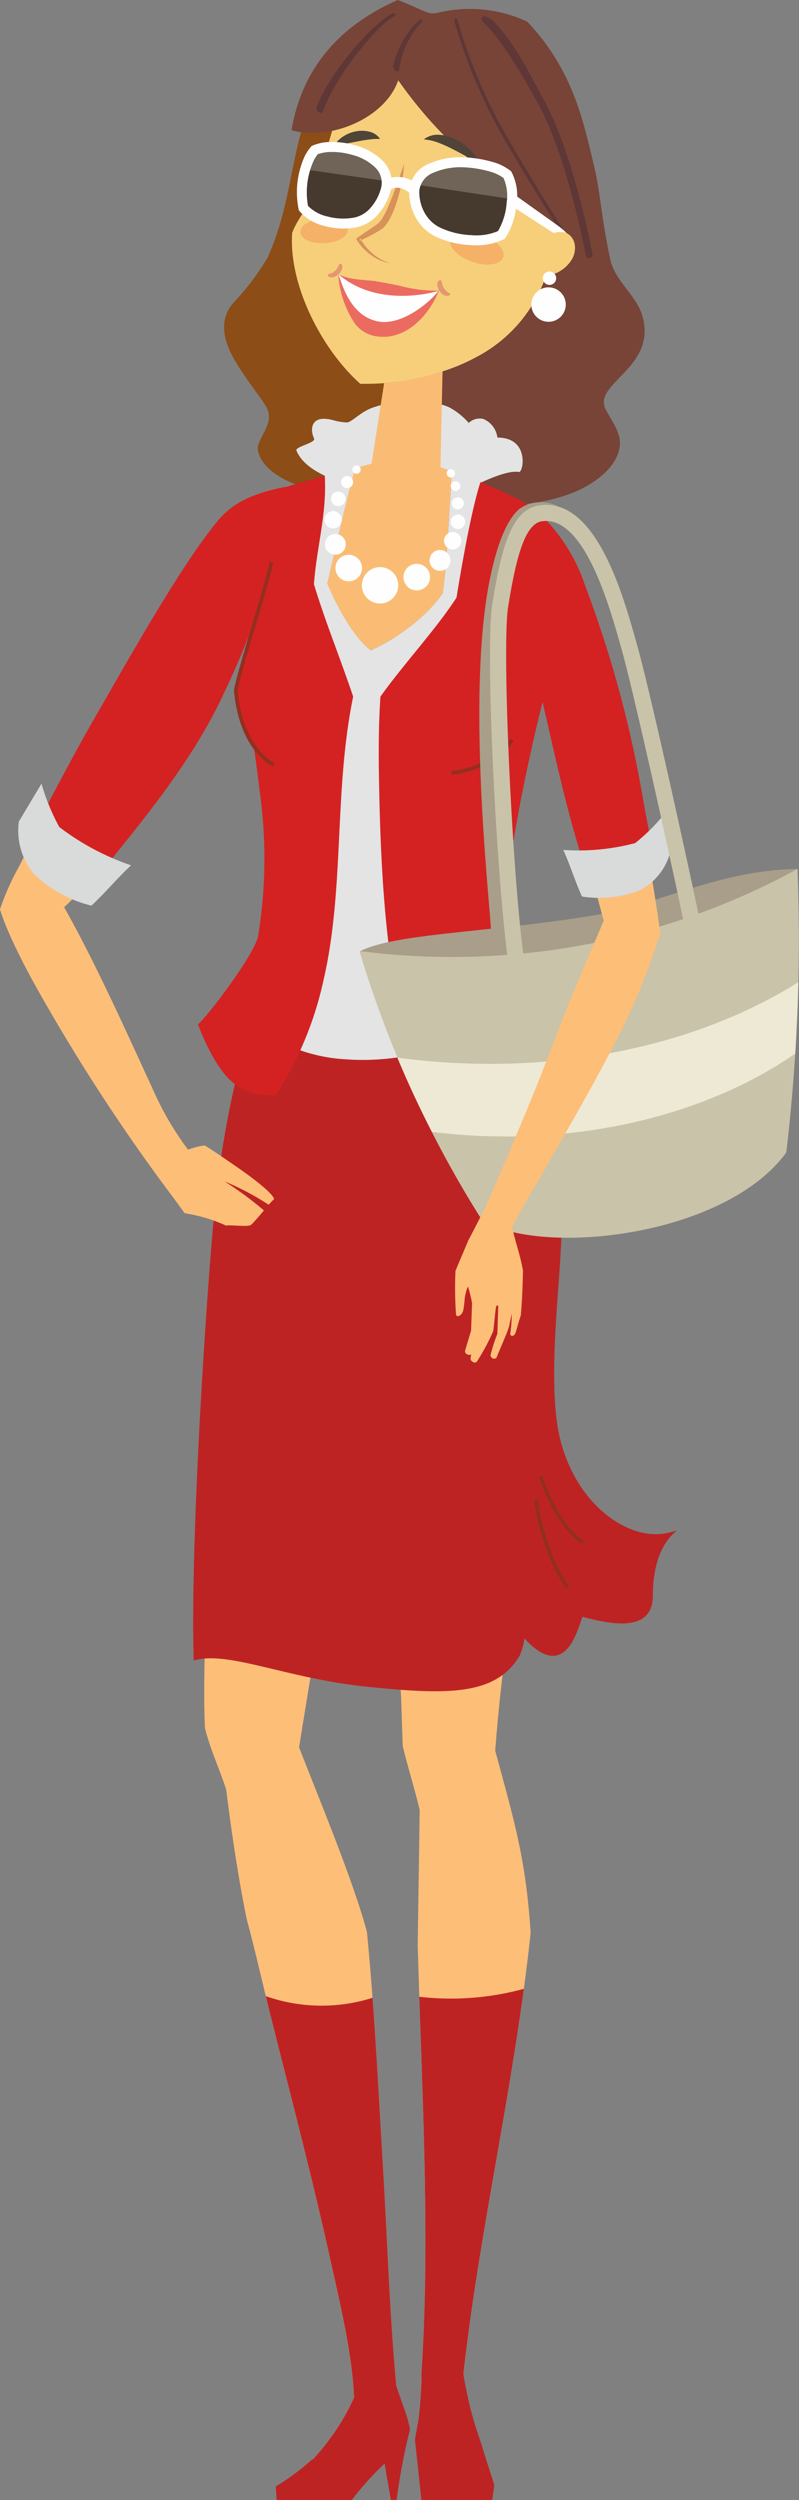<svg id="Group_686" data-name="Group 686" xmlns="http://www.w3.org/2000/svg" xmlns:xlink="http://www.w3.org/1999/xlink" width="92.863" height="290.474" viewBox="0 0 92.863 290.474">
  <rect x="0" y="0" width="92.863" height="290.474" fill="#808080" stroke="none"/>
  <defs>
    <clipPath id="clip-path">
      <path id="Path_528" data-name="Path 528" d="M85.549,38.3c-1.722,5.01-1.875,10.764-4.419,16.3a29.217,29.217,0,0,1-3.952,5.227c-2.377,2.695-.384,6.008.958,8.014,1.69,2.527,2.162,2.929,2.855,4.135,1.112,1.936-1.247,3.716-.982,5.042.838,4.183,10.116,6.053,13.206,4.387L94.67,69.2c-.434.015-2.33.064-2.766.062a23.082,23.082,0,0,1-5.885-8.654c-1.214-3.331-2.117-4.8-2.025-8.885.748-1.939,1.806-2.619,2.707-5.408,1.179-3.645,1.88-6.568,2.743-8.8Z" transform="translate(-76.071 -37.51)" fill="none"/>
    </clipPath>
    <linearGradient id="linear-gradient" x1="-0.198" y1="7.371" x2="-0.192" y2="7.371" gradientUnits="objectBoundingBox">
      <stop offset="0" stop-color="#512425"/>
      <stop offset="0.22" stop-color="#512425"/>
      <stop offset="0.77" stop-color="#8c4d17"/>
      <stop offset="1" stop-color="#8c4d17"/>
    </linearGradient>
    <clipPath id="clip-path-2">
      <path id="Path_529" data-name="Path 529" d="M113,21.1c-.135,0-.269.007-.4.012-4.824.2-6.615,2.022-8,5.6-.862,2.236-1.563,5.159-2.743,8.8-.9,2.79-1.959,3.47-2.707,5.408-.436,6.136,3.517,13.643,7.909,17.539a28.281,28.281,0,0,0,9.972-1.57c5.991-2.067,11.277-6.294,14.985-13.374,2.036-12.316-3.236-22.428-18.23-22.429-.262,0-.524,0-.792.009" transform="translate(-99.123 -21.089)" fill="none"/>
    </clipPath>
    <linearGradient id="linear-gradient-2" x1="-0.527" y1="5.895" x2="-0.52" y2="5.895" gradientUnits="objectBoundingBox">
      <stop offset="0" stop-color="#f9b776"/>
      <stop offset="1" stop-color="#f7cf7a"/>
    </linearGradient>
    <clipPath id="clip-path-3">
      <path id="Path_530" data-name="Path 530" d="M121.737,70.468c1.142,2.727,5.619,3.346,5.619,3.346a15.5,15.5,0,0,0-.955-8.928,11.115,11.115,0,0,1-4.664,5.582" transform="translate(-121.737 -64.886)" fill="none"/>
    </clipPath>
    <linearGradient id="linear-gradient-3" x1="-4.29" y1="39.656" x2="-4.254" y2="39.656" gradientUnits="objectBoundingBox">
      <stop offset="0" stop-color="#f5a050"/>
      <stop offset="1" stop-color="#f7cf7a"/>
    </linearGradient>
    <clipPath id="clip-path-4">
      <path id="Path_531" data-name="Path 531" d="M111.316,0C104.677,2.911,100.2,7.822,98.97,15.131c4.5,1.273,10.9-1.4,12.4-5.8,5.915,8.36,11.262,11.464,18.051,16.862A16.688,16.688,0,0,1,120.4,41.517a20.563,20.563,0,0,1-3.89,1.645l-.3,14.357c3.816,1.951,12.264,1.562,16.786-.887,2.088-1.131,3.7-2.663,4.083-4.477.331-1.585-.638-2.865-1.545-4.481-1.751-3.119,5.872-4.826,4.247-10.859-.687-2.551-3.214-4.074-3.776-6.719-1.086-5.1-1.12-7.762-1.908-10.97-1.142-4.651-2.292-10.92-7.74-16.616a15.776,15.776,0,0,0-10.386-1.026C114.812,1.784,114.322,1.14,111.316,0Z" transform="translate(-98.97)" fill="none"/>
    </clipPath>
    <linearGradient id="linear-gradient-4" x1="-0.528" y1="4.402" x2="-0.522" y2="4.402" gradientUnits="objectBoundingBox">
      <stop offset="0" stop-color="#512425"/>
      <stop offset="0.22" stop-color="#512425"/>
      <stop offset="0.77" stop-color="#774437"/>
      <stop offset="1" stop-color="#774437"/>
    </linearGradient>
    <clipPath id="clip-path-5">
      <rect id="Rectangle_713" data-name="Rectangle 713" width="92.863" height="290.474" fill="none"/>
    </clipPath>
    <clipPath id="clip-path-6">
      <path id="Path_533" data-name="Path 533" d="M150.057,62.846c-.978.559-.685,2.359-.189,2.752a4.637,4.637,0,0,0,2.929.482,2.031,2.031,0,0,0,.759-2.414,2.687,2.687,0,0,0-2.249-1.139,2.51,2.51,0,0,0-1.25.319" transform="translate(-149.409 -62.527)" fill="none"/>
    </clipPath>
    <linearGradient id="linear-gradient-5" x1="-10.108" y1="46.599" x2="-10.039" y2="46.599" gradientUnits="objectBoundingBox">
      <stop offset="0" stop-color="#184781"/>
      <stop offset="0.26" stop-color="#184781"/>
      <stop offset="0.88" stop-color="#5facb7"/>
      <stop offset="1" stop-color="#5facb7"/>
    </linearGradient>
    <clipPath id="clip-path-8">
      <path id="Path_535" data-name="Path 535" d="M113.936,58.692a3.073,3.073,0,0,0,.449,1.952,4.36,4.36,0,0,0,1.292.322c.658.037,1.572.114,1.879-.978.177-.629.249-1.8-.324-2.253a2.476,2.476,0,0,0-1.463-.462,1.7,1.7,0,0,0-1.834,1.42" transform="translate(-113.917 -57.272)" fill="none"/>
    </clipPath>
    <linearGradient id="linear-gradient-6" x1="-9.797" y1="70.731" x2="-9.711" y2="70.731" xlink:href="#linear-gradient-5"/>
    <clipPath id="clip-path-10">
      <path id="Path_544" data-name="Path 544" d="M104.688,74.2l-.054,0c-1.523.079-2.724.784-2.684,1.572s1.279,1.35,2.777,1.287l.054,0c1.523-.079,2.724-.782,2.682-1.571-.039-.74-1.156-1.292-2.551-1.292-.075,0-.15,0-.226,0" transform="translate(-101.95 -74.194)" fill="none"/>
    </clipPath>
    <linearGradient id="linear-gradient-7" x1="-6.531" y1="42.289" x2="-6.467" y2="42.289" gradientUnits="objectBoundingBox">
      <stop offset="0" stop-color="#f6ad67"/>
      <stop offset="1" stop-color="#f5b168"/>
    </linearGradient>
    <clipPath id="clip-path-12">
      <path id="Path_546" data-name="Path 546" d="M152.892,79.556c-.3.875.824,2.054,2.513,2.633l.061.021c1.665.554,3.242.311,3.54-.554s-.824-2.054-2.513-2.634l-.06-.02a5.53,5.53,0,0,0-1.717-.3c-.922,0-1.633.3-1.823.85" transform="translate(-152.844 -78.706)" fill="none"/>
    </clipPath>
    <linearGradient id="linear-gradient-8" x1="-6.879" y1="47.199" x2="-6.833" y2="47.199" xlink:href="#linear-gradient-7"/>
    <clipPath id="clip-path-14">
      <path id="Path_551" data-name="Path 551" d="M182.841,80.6c-.456,1.378-.293,2.963.337,3.164a4.078,4.078,0,0,0,3.473-2.134c.73-1.667-.2-3.013-1.415-3.047h-.072a2.506,2.506,0,0,0-2.324,2.018" transform="translate(-182.581 -78.579)" fill="none"/>
    </clipPath>
    <linearGradient id="linear-gradient-9" x1="-8.734" y1="38.262" x2="-8.685" y2="38.262" xlink:href="#linear-gradient-2"/>
    <clipPath id="clip-path-16">
      <path id="Path_571" data-name="Path 571" d="M117.73,127.454l-1.463,9.353-1.89.49c-.933,3.271-2.3,9.305-3.25,13.438,1.122,2.654,3.018,6.2,5.053,7.758,2.351-1.009,6.372-3.64,8.369-6.672.581-4.421.751-10.314,1.078-14.1l-1.352-.516.243-11.114a31.418,31.418,0,0,1-6.788,1.362" transform="translate(-111.126 -126.092)" fill="none"/>
    </clipPath>
    <linearGradient id="linear-gradient-10" x1="-0.889" y1="15.964" x2="-0.879" y2="15.964" gradientUnits="objectBoundingBox">
      <stop offset="0" stop-color="#e78d32"/>
      <stop offset="0.2" stop-color="#e78d32"/>
      <stop offset="1" stop-color="#fabc74"/>
    </linearGradient>
  </defs>
  <g id="Group_653" data-name="Group 653" transform="translate(26.041 12.841)">
    <g id="Group_652" data-name="Group 652" clip-path="url(#clip-path)">
      <rect id="Rectangle_709" data-name="Rectangle 709" width="49.693" height="37.094" transform="translate(-18.571 37.598) rotate(-65.291)" fill="url(#linear-gradient)"/>
    </g>
  </g>
  <g id="Group_655" data-name="Group 655" transform="translate(33.932 7.219)">
    <g id="Group_654" data-name="Group 654" clip-path="url(#clip-path-2)">
      <rect id="Rectangle_710" data-name="Rectangle 710" width="49.873" height="49.033" transform="translate(-16.238 28.753) rotate(-61.157)" fill="url(#linear-gradient-2)"/>
    </g>
  </g>
  <g id="Group_657" data-name="Group 657" transform="translate(41.674 22.212)">
    <g id="Group_656" data-name="Group 656" clip-path="url(#clip-path-3)">
      <rect id="Rectangle_711" data-name="Rectangle 711" width="9.339" height="6.737" transform="translate(-0.63 8.883) rotate(-85.943)" fill="url(#linear-gradient-3)"/>
    </g>
  </g>
  <g id="Group_659" data-name="Group 659" transform="translate(33.88)">
    <g id="Group_658" data-name="Group 658" clip-path="url(#clip-path-4)">
      <rect id="Rectangle_712" data-name="Rectangle 712" width="53.596" height="66.828" transform="translate(-11.786 2.435) rotate(-11.675)" fill="url(#linear-gradient-4)"/>
    </g>
  </g>
  <g id="Group_661" data-name="Group 661">
    <g id="Group_660" data-name="Group 660" clip-path="url(#clip-path-5)">
      <path id="Path_532" data-name="Path 532" d="M144.068,64.959c.547.825,1.715,1.1,3,1.407,1.894.458,4.252.334,4.8-.029-.394-1.005-1.389-1.565-2.643-2.453s-3.875-1.659-5.16,1.075" transform="translate(-94.75 -41.474)" fill="#fefefe" fill-rule="evenodd"/>
    </g>
  </g>
  <g id="Group_663" data-name="Group 663" transform="translate(51.147 21.405)">
    <g id="Group_662" data-name="Group 662" clip-path="url(#clip-path-6)">
      <rect id="Rectangle_714" data-name="Rectangle 714" width="5.022" height="5.797" transform="translate(-1.397 3.381) rotate(-72.48)" fill="url(#linear-gradient-5)"/>
    </g>
  </g>
  <g id="Group_665" data-name="Group 665">
    <g id="Group_664" data-name="Group 664" clip-path="url(#clip-path-5)">
      <path id="Path_534" data-name="Path 534" d="M116.491,59.741a7.486,7.486,0,0,1-3.891.734,4.264,4.264,0,0,1-2.35-.872c-.026-1.3,1.029-3.011,2.432-3.143a3.921,3.921,0,0,1,3.809,3.281" transform="translate(-72.508 -37.127)" fill="#fefefe" fill-rule="evenodd"/>
    </g>
  </g>
  <g id="Group_667" data-name="Group 667" transform="translate(38.997 19.606)">
    <g id="Group_666" data-name="Group 666" clip-path="url(#clip-path-8)">
      <rect id="Rectangle_716" data-name="Rectangle 716" width="3.973" height="3.83" transform="translate(-0.085 0) rotate(-0.335)" fill="url(#linear-gradient-6)"/>
    </g>
  </g>
  <g id="Group_669" data-name="Group 669">
    <g id="Group_668" data-name="Group 668" clip-path="url(#clip-path-5)">
      <path id="Path_536" data-name="Path 536" d="M176,33.621a.389.389,0,0,0,.1-.005.4.4,0,0,0,.317-.46c-.022-.116-2.162-11.644-5.676-17.965-1.568-2.821-3.362-6.648-5.952-9.208-.155-.153-.978-.588-1.132-.433a.4.4,0,0,0,0,.558c2.509,2.481,4.844,6.684,6.39,9.466,3.45,6.207,5.568,17.61,5.589,17.724a.4.4,0,0,0,.361.323" transform="translate(-107.559 -3.629)" fill="#5e3736" fill-rule="evenodd"/>
      <path id="Path_537" data-name="Path 537" d="M167.551,32.478a.2.2,0,0,0,.18-.3c-.046-.071-4.694-7.242-8.172-13.5a59.478,59.478,0,0,1-4.944-12.151.2.2,0,1,0-.383.1,61.962,61.962,0,0,0,4.982,12.247c3.485,6.27,8.14,13.451,8.186,13.523a.2.2,0,0,0,.151.09" transform="translate(-101.43 -4.191)" fill="#5e3736" fill-rule="evenodd"/>
      <path id="Path_538" data-name="Path 538" d="M108.145,15.984c1.032-3.433,6.057-10.075,8.508-11.315.021-.011-.2-.311-.367-.226-2.833,1.552-7.866,7.765-8.854,11.055-.076.253.638.741.714.487" transform="translate(-70.651 -2.912)" fill="#5e3736" fill-rule="evenodd"/>
      <path id="Path_539" data-name="Path 539" d="M134.158,12.547A10.076,10.076,0,0,1,136.9,6.769l-.173-.194c-1.582,1.01-3,3.832-3.263,5.566.144.343.329.562.689.406" transform="translate(-87.779 -4.324)" fill="#5e3736" fill-rule="evenodd"/>
      <path id="Path_540" data-name="Path 540" d="M150.124,48.974l.049.046.025,0,.033-.036,0-.053a.95.95,0,0,0-.046-.134c-.035-.08-.075-.156-.116-.231a4.962,4.962,0,0,0-.274-.422,5.962,5.962,0,0,0-.648-.738,6.5,6.5,0,0,0-1.568-1.118,4.8,4.8,0,0,0-1.854-.53,2.618,2.618,0,0,0-1.854.531,6.15,6.15,0,0,1,1.7.385,14.989,14.989,0,0,1,1.546.688c.512.256,1.024.532,1.546.811l.795.42.406.213c.069.035.136.072.2.112a.859.859,0,0,1,.092.058l.014,0,.014-.011Z" transform="translate(-94.617 -30.091)" fill="#4e4437" fill-rule="evenodd"/>
      <path id="Path_541" data-name="Path 541" d="M118.916,45.33a2.043,2.043,0,0,0-1.276-.849,3.551,3.551,0,0,0-1.522-.034,4.157,4.157,0,0,0-1.382.531,3.435,3.435,0,0,0-1.086,1.015,8.589,8.589,0,0,0,1.42-.145c.44-.075.858-.158,1.268-.237s.813-.151,1.228-.2a7.232,7.232,0,0,1,1.35-.076" transform="translate(-74.744 -29.188)" fill="#4e4437" fill-rule="evenodd"/>
      <path id="Path_542" data-name="Path 542" d="M152.238,64.513a5.211,5.211,0,0,0-.6-1.388,5.727,5.727,0,0,0-3.193-2.738c-1.619-.474-3.15.272-4.2,1.894a7.836,7.836,0,0,1,2.033-.821,3.627,3.627,0,0,1,1.077,0c1.933.29,3.692,1.972,4.888,3.056" transform="translate(-94.863 -39.622)" fill="#4e4437" fill-rule="evenodd"/>
      <path id="Path_543" data-name="Path 543" d="M126.494,55.648l-.92,2.533c-.3.839-.611,1.673-.964,2.474a9.769,9.769,0,0,1-.577,1.155,2.448,2.448,0,0,1-.749.881c-.725.5-1.475.991-2.2,1.512l-.181.13.094.159a5.447,5.447,0,0,0,.759.984,6.458,6.458,0,0,0,.925.8,5.445,5.445,0,0,0,2.219.919,5.713,5.713,0,0,1-2.065-1.12,6.128,6.128,0,0,1-.818-.83,5.809,5.809,0,0,1-.635-.952l-.087.289a18.712,18.712,0,0,0,2.411-1.254,2.194,2.194,0,0,0,.319-.234,2.592,2.592,0,0,0,.271-.283,4.3,4.3,0,0,0,.419-.6,10.357,10.357,0,0,0,.6-1.264,18.657,18.657,0,0,0,.778-2.615,19.4,19.4,0,0,0,.406-2.682" transform="translate(-79.512 -36.598)" fill="#d89159" fill-rule="evenodd"/>
    </g>
  </g>
  <g id="Group_671" data-name="Group 671" transform="translate(34.9 25.399)">
    <g id="Group_670" data-name="Group 670" clip-path="url(#clip-path-10)">
      <rect id="Rectangle_718" data-name="Rectangle 718" width="5.356" height="6.308" transform="matrix(0.506, -0.863, 0.863, 0.506, -1.317, 2.18)" fill="url(#linear-gradient-7)"/>
    </g>
  </g>
  <g id="Group_673" data-name="Group 673">
    <g id="Group_672" data-name="Group 672" clip-path="url(#clip-path-5)">
      <path id="Path_545" data-name="Path 545" d="M110.351,58.067a3.24,3.24,0,0,1,2.739-1.552c1.114-.023,2.458.911,3.36,1.612a3.827,3.827,0,0,0-3.463-2.744c-1.68-.011-2.465,1.257-2.635,2.685" transform="translate(-72.575 -36.423)" fill="#4e4437" fill-rule="evenodd"/>
    </g>
  </g>
  <g id="Group_675" data-name="Group 675" transform="translate(52.323 26.943)">
    <g id="Group_674" data-name="Group 674" clip-path="url(#clip-path-12)">
      <rect id="Rectangle_720" data-name="Rectangle 720" width="7.512" height="5.6" transform="translate(-1.23 0.251) rotate(-14.398)" fill="url(#linear-gradient-8)"/>
    </g>
  </g>
  <g id="Group_677" data-name="Group 677">
    <g id="Group_676" data-name="Group 676" clip-path="url(#clip-path-5)">
      <path id="Path_547" data-name="Path 547" d="M126.541,94.99c-1.19,2.959-3.866,5.73-7.079,5.331a3.847,3.847,0,0,1-2.707-1.519,11.766,11.766,0,0,1-1.918-5.716c1.085.467,1.488.553,4.091.771.308.026,2.756.492,2.984.549a16.255,16.255,0,0,0,4.63.583" transform="translate(-75.524 -61.221)" fill="#ec6b60" fill-rule="evenodd"/>
      <path id="Path_548" data-name="Path 548" d="M126.473,94.986s-6.874,2.182-11.636-1.952c.371.852,1.217,4.551,4.227,5.4,2.843.911,6.42-2.1,7.409-3.445" transform="translate(-75.525 -61.186)" fill="#fefefe" fill-rule="evenodd"/>
      <path id="Path_549" data-name="Path 549" d="M111.888,91.065a1.526,1.526,0,0,0,1-.926c.176-.406-.115-.978-.4-.4a1.541,1.541,0,0,1-1,.926c-.6.149-.047.525.4.4" transform="translate(-73.147 -58.858)" fill="#e29870" fill-rule="evenodd"/>
      <path id="Path_550" data-name="Path 550" d="M149.206,96.809a1.526,1.526,0,0,1-.74-1.143c-.071-.437.409-.92.545-.288a1.54,1.54,0,0,0,.741,1.143c.546.292-.14.521-.546.288" transform="translate(-97.637 -62.528)" fill="#e29870" fill-rule="evenodd"/>
    </g>
  </g>
  <g id="Group_679" data-name="Group 679" transform="translate(62.503 26.9)">
    <g id="Group_678" data-name="Group 678" clip-path="url(#clip-path-14)">
      <rect id="Rectangle_722" data-name="Rectangle 722" width="7.018" height="6.909" transform="matrix(0.479, -0.878, 0.878, 0.479, -2.411, 4.06)" fill="url(#linear-gradient-9)"/>
    </g>
  </g>
  <g id="Group_681" data-name="Group 681">
    <g id="Group_680" data-name="Group 680" clip-path="url(#clip-path-5)">
      <path id="Path_552" data-name="Path 552" d="M182.224,97.54A2,2,0,1,1,180.4,99.7a2,2,0,0,1,1.826-2.162" transform="translate(-118.638 -64.145)" fill="#fefefe" fill-rule="evenodd"/>
      <path id="Path_553" data-name="Path 553" d="M184.988,92.142a.78.78,0,1,1-.711.842.78.78,0,0,1,.711-.842" transform="translate(-121.192 -60.597)" fill="#fefefe" fill-rule="evenodd"/>
      <path id="Path_554" data-name="Path 554" d="M172.5,65.065l5.271,3.761a9.226,9.226,0,0,1,1.254,1.028,2.567,2.567,0,0,0-1.493.016L172.1,66.357Z" transform="translate(-113.187 -42.791)" fill="#fefefe" fill-rule="evenodd"/>
      <path id="Path_555" data-name="Path 555" d="M151.433,56.515c1.049,1.536.467,5.473-.687,7.008-1.538.914-5.144.838-7.5-.384a5.153,5.153,0,0,1-2.625-4.648c.062-2.739,3.6-3.568,6.087-3.387a8.911,8.911,0,0,1,4.722,1.411" transform="translate(-92.483 -36.224)" fill="#46392d" fill-rule="evenodd"/>
      <path id="Path_556" data-name="Path 556" d="M103.688,50.241a6.539,6.539,0,0,0-1.3,3.02,8.435,8.435,0,0,0,.111,3.728c1,1.318,3.764,2.133,6.074,1.653a5.069,5.069,0,0,0,3.471-3.7c.769-2.626-1.742-4.2-3.85-4.748a7.437,7.437,0,0,0-4.508.043" transform="translate(-67.238 -32.803)" fill="#46392d" fill-rule="evenodd"/>
      <path id="Path_557" data-name="Path 557" d="M130.29,60.43a3.39,3.39,0,0,1,4,.546l-.916.974c-.631-.529-1.585-1-2.313-.427Z" transform="translate(-85.688 -39.452)" fill="#fefefe" fill-rule="evenodd"/>
      <path id="Path_558" data-name="Path 558" d="M151.946,56.517a4.9,4.9,0,0,1,.537,2.85l-11.09-1.679.117-.543c.981-1.667,3.694-2.186,5.713-2.039a8.915,8.915,0,0,1,4.722,1.411" transform="translate(-92.99 -36.226)" fill="#6f6457" fill-rule="evenodd"/>
      <path id="Path_559" data-name="Path 559" d="M104.357,50.243a5.811,5.811,0,0,0-1.113,2.237l9.461,1.355.065-.535c-.42-1.649-2.281-2.678-3.9-3.1a7.438,7.438,0,0,0-4.509.043" transform="translate(-67.901 -32.805)" fill="#6f6457" fill-rule="evenodd"/>
      <path id="Path_560" data-name="Path 560" d="M103.179,49.608a4.35,4.35,0,0,0-.594,1.032,8.932,8.932,0,0,0-.54,4.971,4.481,4.481,0,0,0,2.212,1.221,7.066,7.066,0,0,0,3.212.13,3.409,3.409,0,0,0,1.783-1.05,5.642,5.642,0,0,0,1.248-2.238l.025-.094a2.451,2.451,0,0,0-.677-2.438,6.009,6.009,0,0,0-2.572-1.433l-.215-.058a8.277,8.277,0,0,0-2.24-.3,4.653,4.653,0,0,0-1.644.259m-1.663.575a5.19,5.19,0,0,1,.882-1.445l.075-.081.1-.048a5.481,5.481,0,0,1,2.242-.42,9.449,9.449,0,0,1,2.542.334c.047.012.128.036.246.07a7.181,7.181,0,0,1,3.08,1.737,3.552,3.552,0,0,1,.97,3.54l-.036.125A6.829,6.829,0,0,1,110.1,56.7a4.555,4.555,0,0,1-2.393,1.395,8.245,8.245,0,0,1-3.749-.149,5.459,5.459,0,0,1-2.9-1.723l-.067-.089-.03-.109a10.016,10.016,0,0,1,.561-5.847m24.164,1.472a5.941,5.941,0,0,1,.6,3.707,8.556,8.556,0,0,1-1.3,3.977l-.071.094-.1.058a7.352,7.352,0,0,1-3.88.683,10.52,10.52,0,0,1-4.182-1.052,5.274,5.274,0,0,1-2.161-2.114,6.074,6.074,0,0,1-.777-3.063c0-.047,0-.109.01-.186a3.642,3.642,0,0,1,2.317-3.051,9.017,9.017,0,0,1,3.9-.739c.148,0,.308.011.479.024a14.021,14.021,0,0,1,2.949.513,5.876,5.876,0,0,1,2.108,1.037l.063.054Zm-.555,3.594a5.041,5.041,0,0,0-.367-2.879,5.024,5.024,0,0,0-1.622-.751,12.854,12.854,0,0,0-2.7-.469q-.183-.013-.42-.018a7.832,7.832,0,0,0-3.385.629,2.55,2.55,0,0,0-1.653,2.086l0,.127a4.89,4.89,0,0,0,.628,2.466,4.12,4.12,0,0,0,1.685,1.653,9.341,9.341,0,0,0,3.709.925,6.483,6.483,0,0,0,3.123-.47,7.642,7.642,0,0,0,1.008-3.3" transform="translate(-66.25 -31.692)" fill="#fefefe" fill-rule="evenodd"/>
      <path id="Path_561" data-name="Path 561" d="M85.817,188.732c-.432-8.358,2.145-18.365,5.595-28.2a22.069,22.069,0,0,1,2.13-.783l0-.064c1.1-.344,2.583-.731,3.556-.986-.628,2.194-1.458,5.661-2.223,8.958q-.525,2.261-1.038,4.526c1.122,2.654,3.018,6.2,5.052,7.755,2.351-1.01,6.372-3.641,8.369-6.673.582-4.427.752-10.328,1.079-14.112,2.4.9,4.129,1.649,6.455,2.729,1.086.506,2.352,16.885,3.745,22.747-.849,4.771-2.1,10.534-2.837,14.129-1.119,5.46-1.949,13.431-1.623,16.507a102.26,102.26,0,0,1,4.226,12.028c-14.313,6.781-29.871,4.088-33.47.033,1.011-5.809,1.739-8.071,2.646-12.74a237.781,237.781,0,0,0-1.658-25.854" transform="translate(-55.79 -104.371)" fill="#e4e4e4" fill-rule="evenodd"/>
      <path id="Path_562" data-name="Path 562" d="M147.159,353.439c2.94,9.151,3.768,11.011,3.316,21.234-.941,21.25-5.936,40.84-7.45,61.187,2.259,8.341,3.547,12.527,4.12,21.147-1.853,17.445-5.931,34.344-7.816,51.271,1.039,7.1,2.74,8.834,2.477,10.915-3.618,0-5.582.026-7.375-.012-.459-1.795-.1-5.116.04-11.207,1.04-15.748.006-33.478-.451-49.39.06-5.584.166-10.215.224-15.854-.584-2.467-1.387-4.97-1.97-7.436q-.091-2.775-.182-5.55c-1.312-19.794-.689-39.693-2.133-58.99l8.025-7.983c3.912-3.132,5.262-6.2,9.174-9.333" transform="translate(-85.47 -232.447)" fill="#fdbe78" fill-rule="evenodd"/>
      <path id="Path_563" data-name="Path 563" d="M153.794,675.029c-2.048,15.151-5.376,29.94-7.025,44.75,1.171,7.176,2.828,8.827,2.565,10.908-3.618,0-5.669.034-7.463,0a11.533,11.533,0,0,1-.6-3.56,50.572,50.572,0,0,0,.637-7.647c.914-13.838.227-29.206-.264-43.526a32.19,32.19,0,0,0,12.146-.921" transform="translate(-92.911 -443.948)" fill="#be2323" fill-rule="evenodd"/>
      <path id="Path_564" data-name="Path 564" d="M80.367,453.436c2.537,6.543,6.276,15.468,7.889,21.461.889,9.241,1.308,18.013,1.877,27.617.52,8.783.75,16.6,1.525,25.063.391,1.284.969,3.059,1.122,3.693-1.012,1.956-3.653,4.277-5.414,5.5-3.617.826-5.423.744-5.6-.392A26.866,26.866,0,0,0,86.751,529c-.2-5.136-1.74-11.43-2.888-16.612-2.154-9.717-4.9-20.089-6.805-27.751-.889-3.567-1.807-7.641-2.762-11.179-.951-4.559-1.8-10.258-2.4-15.111-.77-2.374-1.876-4.721-2.462-7.132l.009,0-.015-.007c-.2-4.2,0-8.729.052-13.3.057-5.482-.008-11.023.162-16.113.2-6.114.831-13.058,1.211-20.223a102.049,102.049,0,0,1,2.894-20.814c5.675,3.526,10.091,5.163,15.766,8.689-.311,3.987-.76,7.912-1.258,11.793-1.459,11.367-3.135,22.273-4.846,33.536-.994,6.149-2.05,12.506-3.045,18.657" transform="translate(-45.606 -250.416)" fill="#fdbe78" fill-rule="evenodd"/>
      <path id="Path_565" data-name="Path 565" d="M102.653,677.714c.029.4.085,1.213.113,1.608.425,6.01.737,12.006,1.114,18.368.52,8.782.749,16.6,1.525,25.063.391,1.284,1.065,2.989,1.218,3.623-1.012,1.956-3.749,4.347-5.509,5.573-3.617.826-5.423.744-5.6-.392a26.857,26.857,0,0,0,4.988-7.383c-.2-5.136-1.74-11.43-2.888-16.612-2.154-9.717-4.9-20.089-6.806-27.751-.212-.85-.343-1.389-.558-2.283a19.59,19.59,0,0,0,12.407.186" transform="translate(-59.352 -445.592)" fill="#be2323" fill-rule="evenodd"/>
      <path id="Path_566" data-name="Path 566" d="M106.994,828.38h.667a74.9,74.9,0,0,1,1.558-8.209,12.824,12.824,0,0,0-.634-2.276c-1.015.7-4.823,4.993-7.133,6.055a9.362,9.362,0,0,1-3.6-.284,27.8,27.8,0,0,1-4.233,3.144l.1,1.57h8.737a33.985,33.985,0,0,1,3.827-4.236c.159,1.2.517,2.927.709,4.235" transform="translate(-61.57 -537.906)" fill="#be2323" fill-rule="evenodd"/>
      <path id="Path_567" data-name="Path 567" d="M108.339,395.029c2.047,7.544,8.062,11.48,12.356,10.512,3.1-.7-1.682-.456-1.682,7.254,0,4.172-4.363,3.525-8.172,2.486-.5,1.077-1.868,7.841-6.751,2.519a7.9,7.9,0,0,1-.534,1.952c-2.752,4.726-8.447,4.607-17.746,3.658-9.38-.957-16.218-4.245-20.159-3.048-.448-13.71,1.524-43.593,2.505-53.188.546-5.336,2.022-14.782,4.348-20.713a19.421,19.421,0,0,0,11.071,4.062c6.284.434,13.1-1.595,20.472-4.719,4.68,9.4,4.828,17.726,4.192,28.074-.376,6.131-1.418,15.56.1,21.15" transform="translate(-43.134 -227.426)" fill="#be2323" fill-rule="evenodd"/>
      <path id="Path_568" data-name="Path 568" d="M185.108,513.908c-1.7-2.081-3.289-6.443-3.781-10.372l.427-.053c.475,3.8,2.061,8.161,3.688,10.154Zm1.8-5.2c-1.9-1.188-3.746-4.037-5.054-7.82l.407-.14c1.276,3.691,3.053,6.459,4.875,7.6Z" transform="translate(-119.254 -329.326)" fill="#942f1f"/>
      <path id="Path_569" data-name="Path 569" d="M147.842,820.176l2.26,7.028-.245,1.747h-8.226l-.753-7.026.574-3.162,1.587,6.013a15.53,15.53,0,0,0,4.708-.092Z" transform="translate(-92.652 -538.477)" fill="#be2323" fill-rule="evenodd"/>
      <path id="Path_570" data-name="Path 570" d="M120.7,146.331c1.329-.714,4.336-2.168,5.777-1.923.52.088,1.28-4-2.5-4a2.7,2.7,0,0,0-1.658-2.169,1.868,1.868,0,0,0-1.676.471,7.939,7.939,0,0,0-2.245-1.8c-1.794-.866-5.861-1.048-8.875.008-1.436.5-2.283,1.558-2.982,1.739a6.553,6.553,0,0,1-1.595-.252c-2.8-.773-2.728,1.19-2.279,2.1.259.527-2.229.959-2.047,1.41.887,2.194,3.878,3.068,3.888,3.287Z" transform="translate(-66.167 -89.569)" fill="#e4e4e4" fill-rule="evenodd"/>
    </g>
  </g>
  <g id="Group_683" data-name="Group 683" transform="translate(38.041 43.165)">
    <g id="Group_682" data-name="Group 682" clip-path="url(#clip-path-16)">
      <rect id="Rectangle_724" data-name="Rectangle 724" width="32.598" height="14.945" transform="translate(-0.446 32.395) rotate(-89.212)" fill="url(#linear-gradient-10)"/>
    </g>
  </g>
  <g id="Group_685" data-name="Group 685">
    <g id="Group_684" data-name="Group 684" clip-path="url(#clip-path-5)">
      <path id="Path_572" data-name="Path 572" d="M128.769,188.574c2.685-3.785,6.459-7.816,8.849-11.519.415-2.58,1.316-7.925,2.276-11.659.152-.589.315-1.173.5-1.754.82.365,1.677.706,2.49,1.08a23.061,23.061,0,0,1,3.441,1.837c.462,8.276,1.2,18.05,1.709,21.009a214.466,214.466,0,0,0-4.444,21.734,17.25,17.25,0,0,0,.213,6.592,63.063,63.063,0,0,0,4.144,7.415,37.843,37.843,0,0,0,3.312,4.623c-3.227,5.275-11.749,9.823-16.12,8-5.49-7.92-6.3-25.476-6.52-37.118-.067-3.489-.078-6.755.155-10.243" transform="translate(-84.559 -107.623)" fill="#d42222" fill-rule="evenodd"/>
      <path id="Path_573" data-name="Path 573" d="M76.242,233.464c-3.062-.029-5.9-.141-9.037-8.231,1.007-.811,6.59-8.1,7-10.289a56.021,56.021,0,0,0,.171-16.84c-.206-1.736-.415-3.355-.654-4.966a15.276,15.276,0,0,1-2.068-7.425c.767-2.714,2.408-7.435,3.579-12.326,1.1-4.195,1.438-8.188,2.22-10.609,1.559-.472,3.031-.866,4.52-1.271l.071-.019-.1.03c.268,4.336-.947,8.269-1.257,12.569,1.28,4.263,3.119,8.764,4.559,13.059-2.281,11.1-.951,22.3-3.485,33.115a40.141,40.141,0,0,1-5.521,13.2" transform="translate(-44.199 -106.207)" fill="#d42222" fill-rule="evenodd"/>
      <path id="Path_574" data-name="Path 574" d="M172.978,294.93c-9.189.141-16.091,4.146-23.691,5.4-12.113,2-23.229,2.076-27.192,4.189,13.857,7.639,39.093.78,50.883-9.592" transform="translate(-80.299 -193.967)" fill="#a99e89" fill-rule="evenodd"/>
      <path id="Path_575" data-name="Path 575" d="M136.332,335.837c7.47,4.193,28.339,1.655,35.307-7.963a211.465,211.465,0,0,0,1.3-32.939,83.134,83.134,0,0,1-21,8.021,84.2,84.2,0,0,1-29.908,1.518,126.1,126.1,0,0,0,14.306,31.363" transform="translate(-80.253 -193.971)" fill="#c9c3a9" fill-rule="evenodd"/>
      <path id="Path_576" data-name="Path 576" d="M181.144,341.694c.16-2.627.287-5.436.362-8.3-13.5,8.414-30.788,10.89-46.61,8.76,1.333,3.192,2.69,6.049,4.02,8.627,15.592,1.942,31.238-1.5,42.228-9.091" transform="translate(-88.717 -219.267)" fill="#eee9d4" fill-rule="evenodd"/>
      <path id="Path_577" data-name="Path 577" d="M116.62,169.8a2.113,2.113,0,1,1-2.113,2.113,2.113,2.113,0,0,1,2.113-2.113m4.265-.381a1.543,1.543,0,1,1-1.543,1.543,1.543,1.543,0,0,1,1.543-1.543m2.7-1.607a1.208,1.208,0,1,0,1.207,1.207,1.208,1.208,0,0,0-1.207-1.207m1.476-2.079a1.006,1.006,0,1,1-1.006,1.006,1.006,1.006,0,0,1,1.006-1.006m.611-2.039a.839.839,0,1,1-.838.838.838.838,0,0,1,.838-.838m-.02-2a.7.7,0,1,1-.7.7.7.7,0,0,1,.7-.7m-.261-1.869a.559.559,0,1,1-.559.559.559.559,0,0,1,.559-.559m-11.8,8.665a1.543,1.543,0,1,0,.806,2.027,1.543,1.543,0,0,0-.806-2.027m-1.689-2.446a1.207,1.207,0,1,1-1.587.631,1.207,1.207,0,0,1,1.587-.631m-.335-2.672a1.006,1.006,0,1,0,.526,1.322,1.007,1.007,0,0,0-.526-1.322m.527-2.276a.839.839,0,1,0,.438,1.1.839.839,0,0,0-.438-1.1m.969-1.817a.7.7,0,1,0,.367.922.7.7,0,0,0-.367-.922m1.014-1.259a.485.485,0,1,0,.253.637.485.485,0,0,0-.253-.637m10.775.391a.488.488,0,1,1-.487.488.488.488,0,0,1,.487-.488" transform="translate(-72.448 -103.905)" fill="#fefefe" fill-rule="evenodd"/>
      <path id="Path_578" data-name="Path 578" d="M175.06,171.646c3,1.231,5.038,2.894,7.044,7.216a62.93,62.93,0,0,1,3.028,8.212,162.494,162.494,0,0,1,4.237,18.959c.774,4.39,2.089,11.922,2.452,15.006.3,2.537-5.076,2.291-6.254-.25-2.1-7.307-4.984-19.87-6.975-27.979-1.842-7.5-3.573-14.212-3.533-21.165" transform="translate(-115.131 -112.887)" fill="#fdbf78" fill-rule="evenodd"/>
      <path id="Path_579" data-name="Path 579" d="M178.244,311.781a80.915,80.915,0,0,1-3.29,8.579c-1.624,3.526-3.87,7.691-6.217,11.832s-4.2,7.39-6.221,10.822l-1.383,2.557c.385,1.828.91,3.122,1.26,5.057-.034,1.607-.1,3.641-.258,5.236-.206.561-.443,1.556-.649,2.117-.124.145-.227.245-.326.252a.263.263,0,0,1-.249-.241,15.2,15.2,0,0,0,.174-2.352c-.134.613-.218,1.064-.33,1.58-.317.926-1.057,2.572-1.449,3.558a.413.413,0,0,1-.678-.336,18.918,18.918,0,0,1,.79-2.461q.05-1.651.1-3.3a.639.639,0,0,0-.247.1c-.13.8-.2,1.946-.338,2.9a25.25,25.25,0,0,1-1.854,3.466c-.231.4-.733.029-.778-.21a1.965,1.965,0,0,1,.1-.585c-.1.179-.876.06-.722-.456l.683-2.293.114-3.184a16.134,16.134,0,0,0-.48-1.94,5.6,5.6,0,0,0-.378,1.4,10.571,10.571,0,0,1-.168,1.382c-.112.508-.678.887-.832.535a41.551,41.551,0,0,1-.067-5.14c.544-1.3.948-2.23,1.491-3.53.316-.575,1.184-2.292,1.894-3.658,2.03-4.545,3.514-8.153,5.426-12.766,1.7-4.112,3.2-8.313,4.894-12.428,1.109-2.687,2.726-6.351,3.764-8.9,3.132-1.61,5.672-.273,6.227,2.407" transform="translate(-101.611 -203.008)" fill="#fdbe78" fill-rule="evenodd"/>
      <path id="Path_580" data-name="Path 580" d="M181.234,211.283l7.85-1.793c-.356-1.917-.79-4.045-1.174-6.226a133.469,133.469,0,0,0-6.777-25,20.371,20.371,0,0,0-5.4-8.424,15.337,15.337,0,0,0-3.629-2.151c-.331,3.22.9,8.434,1.425,11.781.98,3.582,1.357,6.916,2.236,10.495,1.481,6.086,3.17,14.721,5.472,21.317" transform="translate(-113.15 -110.285)" fill="#d42222" fill-rule="evenodd"/>
      <path id="Path_581" data-name="Path 581" d="M193.425,285.808a12.885,12.885,0,0,0,6.8-.765,6.985,6.985,0,0,0,3.442-4.355q-.323-2.251-.647-4.5A22.007,22.007,0,0,1,199.6,279.6a25.91,25.91,0,0,1-8.357.795c.824,1.8,1.354,3.609,2.178,5.414" transform="translate(-125.778 -181.64)" fill="#d9dada" fill-rule="evenodd"/>
      <path id="Path_582" data-name="Path 582" d="M7.809,215.809a23.7,23.7,0,0,0,5.926-6.06c2.129-2.822,4.516-6.336,6.841-10.04,2.247-3.579,4.634-7.663,6.907-11.433a155.373,155.373,0,0,0,8.8-23.269c-3.645.619-6.277,1.606-7.942,4.058-7.084,10.43-9.692,15.267-14.864,24.293-3.4,5.94-7.713,13.672-9.41,17.689Z" transform="translate(-2.677 -108.521)" fill="#fdbf78" fill-rule="evenodd"/>
      <path id="Path_583" data-name="Path 583" d="M20.63,209.993a8.6,8.6,0,0,1-6.979-6.336c1.348-2.648,4.279-8.135,5.661-10.547,5.172-9.026,10.947-19.25,15.009-24.115,1.9-2.275,4.621-3.368,8.266-3.987-2.144,11.3-4.4,17.452-7.9,24.727-3.754,7.814-9.544,14.588-14.062,20.259" transform="translate(-8.978 -108.521)" fill="#d42222" fill-rule="evenodd"/>
      <path id="Path_584" data-name="Path 584" d="M27.718,328.519c-.391-.259-3.175-2.225-3.941-2.627a7.584,7.584,0,0,0-1.916.493,35.562,35.562,0,0,1-4.113-7.058c-2.7-5.832-6.5-14.407-10.367-21.249A16.664,16.664,0,0,0,2.4,293.15a29.74,29.74,0,0,0-2.4,5.3c1.283,4.2,5.127,10.658,5.933,12.057a218.512,218.512,0,0,0,13.022,19.85c.91,1.224,1.665,2.218,2.5,3.4A18.634,18.634,0,0,1,26.28,335.2c.244-.126,2.614.2,2.916-.1.478-.472,1-1.094,1.475-1.66a38.717,38.717,0,0,0-4.59-3.383,31.123,31.123,0,0,1,5.15,2.722,6.838,6.838,0,0,1,.629-.661c-.239-.921-4.143-3.6-4.143-3.6" transform="translate(0 -192.797)" fill="#fdbf78" fill-rule="evenodd"/>
      <path id="Path_585" data-name="Path 585" d="M14.7,280.156a14.523,14.523,0,0,1-6.738-3.746,7.876,7.876,0,0,1-1.69-6.024l2.628-4.4a24.811,24.811,0,0,0,2.068,5.033,29.187,29.187,0,0,0,8.347,4.454c-1.64,1.52-2.975,3.167-4.615,4.686" transform="translate(-4.08 -174.93)" fill="#d9dada" fill-rule="evenodd"/>
      <path id="Path_586" data-name="Path 586" d="M104.727,215.461l-.037-.428c2.778-.239,5.742-1.851,6.893-3.748l.367.223c-1.236,2.037-4.274,3.7-7.223,3.953m-20.743-.93c-3.764-2.171-4.43-7.32-4.545-8.847l0-.024,0-.024c.157-1.052,1.091-4.191,2.08-7.515.911-3.062,1.853-6.229,2.057-7.375l.422.075c-.207,1.17-1.153,4.348-2.068,7.422-.934,3.14-1.9,6.385-2.063,7.433.233,3.033,1.492,6.846,4.33,8.483Z" transform="translate(-52.244 -125.448)" fill="#942f1f"/>
      <path id="Path_587" data-name="Path 587" d="M165.006,220.725a.935.935,0,0,1-.932-.877c-.034-.547-.11-1.455-.206-2.605-.663-7.925-2.215-26.483.086-37.785.864-4.244,2.025-7.008,3.45-8.215a4.347,4.347,0,0,1,4.273-.382.934.934,0,1,1-.737,1.717,2.558,2.558,0,0,0-2.332.094c-.614.52-1.8,2.146-2.822,7.158-2.247,11.039-.655,30.086-.055,37.256.1,1.161.174,2.078.209,2.645a.935.935,0,0,1-.875.991l-.059,0" transform="translate(-107.029 -112.121)" fill="#a99e89"/>
      <path id="Path_588" data-name="Path 588" d="M169.649,226.872a.935.935,0,0,1-.917-.76c-1.389-7.281-3.051-37.412-2.116-43.228,1.141-7.106,2.361-11.04,5.538-11.479,6.455-.891,9.582,10.2,11.091,15.527l.172.6c1.653,5.783,7.266,31.4,8.267,36.775a.935.935,0,0,1-1.838.342c-.972-5.226-6.632-31.029-8.226-36.6l-.173-.609c-1.259-4.444-4.193-14.854-9.037-14.184-2,.276-3.023,4.166-3.948,9.923-.822,5.121.655,34.968,2.107,42.582a.936.936,0,0,1-.919,1.11" transform="translate(-109.4 -112.696)" fill="#c9c3a9"/>
    </g>
  </g>
</svg>
